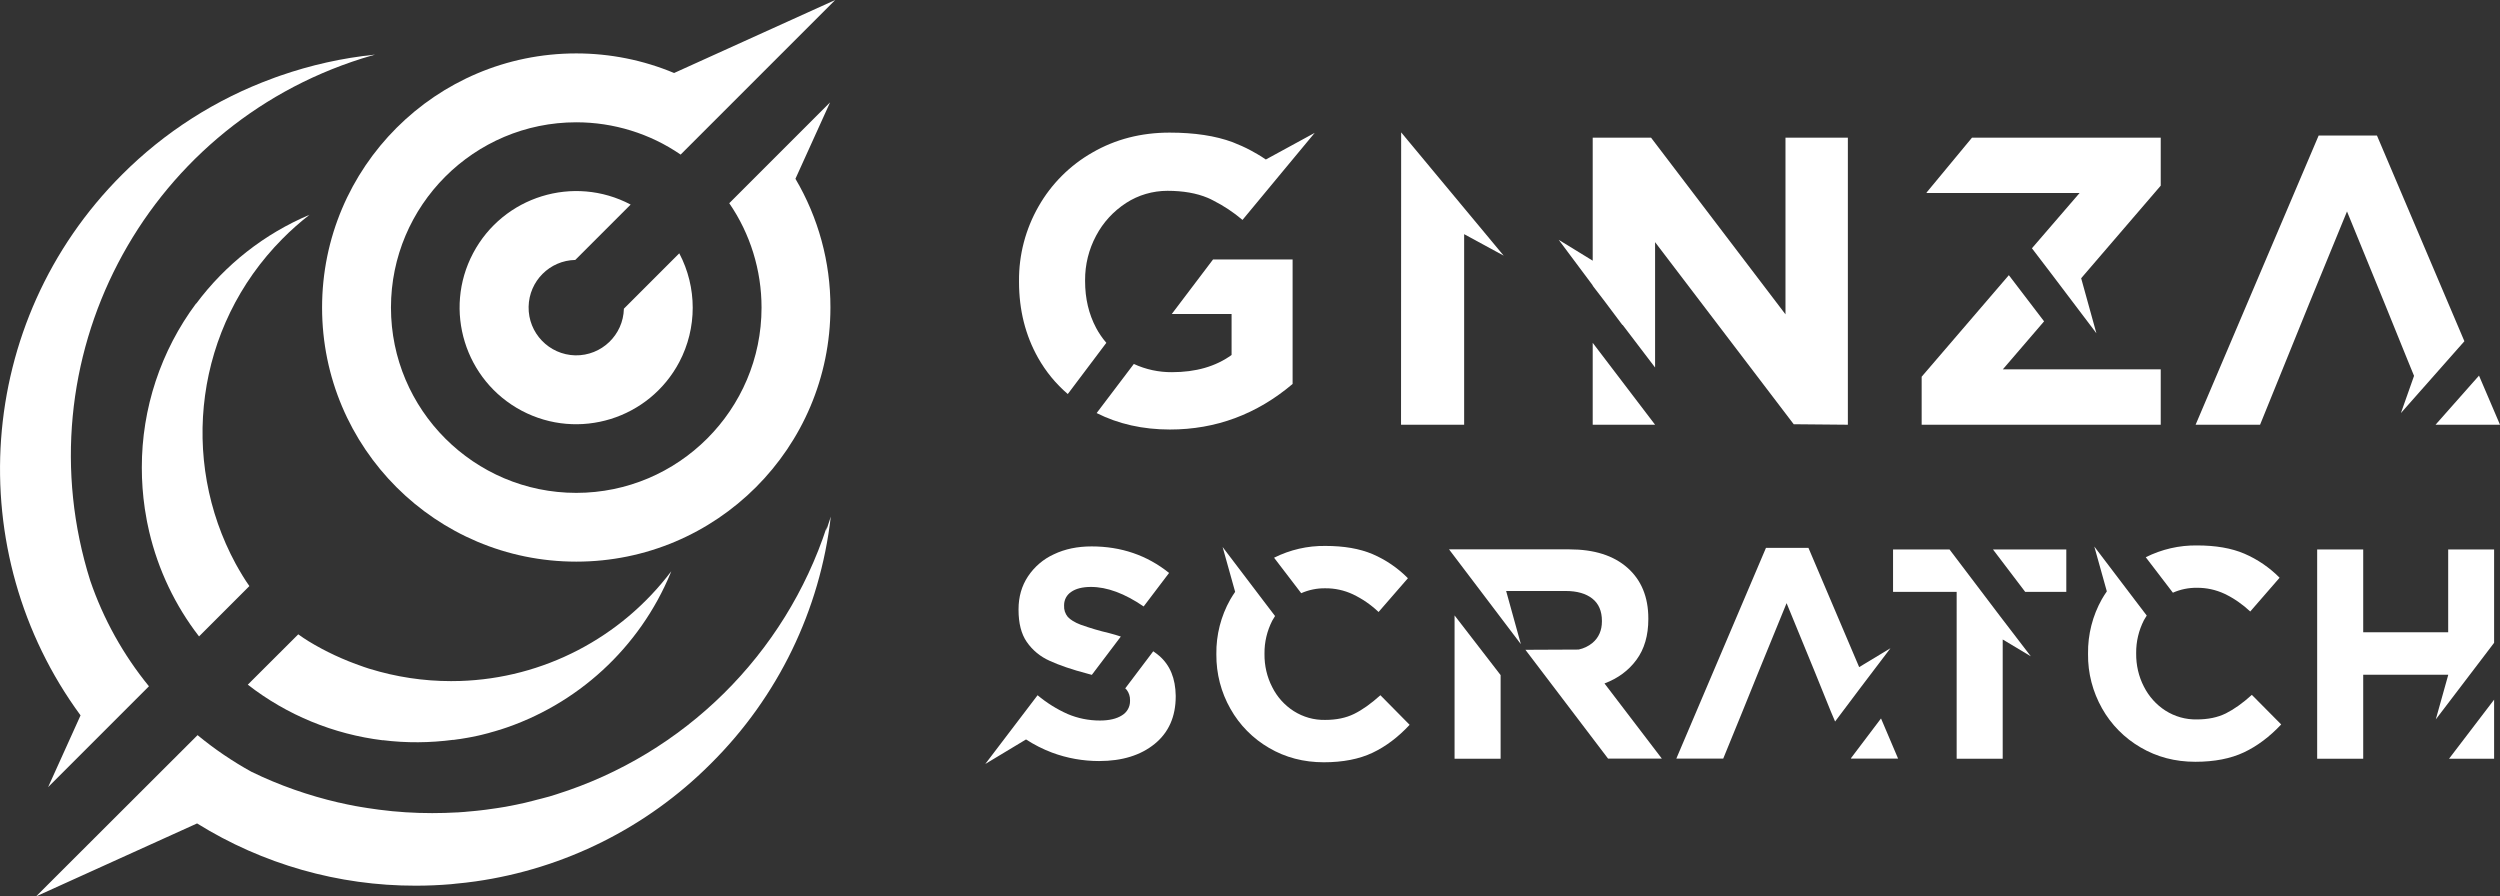 <?xml version="1.0" encoding="utf-8"?>
<!-- Generator: Adobe Illustrator 25.2.0, SVG Export Plug-In . SVG Version: 6.00 Build 0)  -->
<svg version="1.1" id="レイヤー_1" xmlns="http://www.w3.org/2000/svg" xmlns:xlink="http://www.w3.org/1999/xlink" x="0px"
	 y="0px" viewBox="0 0 2036 730" style="enable-background:new 0 0 2036 730;" xml:space="preserve">
<rect x="0" y="0" width="2036" height="730" fill="#333333" stroke="none"/>
<style type="text/css">
	.st0{fill:#FFFFFF;}
</style>
<g id="レイヤー_2_1_">
	<g id="編集モード">
		<path class="st0" d="M469.3,457.4c114.3,0,207-92.7,207-207c0.1-36.9-9.8-73.1-28.5-104.8L676,83.4l-82.1,82.1l0,0l0,0
			c17.2,25,26.3,54.7,26.3,85c0,83.2-67.7,150.9-150.9,150.9s-150.9-67.7-150.9-150.9S386.1,99.6,469.3,99.6c30.3,0,60,9.1,85,26.3
			L680.2,0L549.1,59.4v0.1c-25.3-10.6-52.4-16-79.8-16c-114.3,0-207,92.7-207,207S355,457.4,469.3,457.4z"/>
		<path class="st0" d="M468.5,211.7l45.1-45.1c-46.4-24.5-103.8-6.7-128.3,39.6s-6.7,103.8,39.6,128.3
			c46.4,24.5,103.8,6.7,128.3-39.6c14.6-27.7,14.6-60.9,0-88.6l-45.1,45.1c-0.5,21.4-18.2,38.4-39.6,38c-21.4-0.5-38.4-18.2-38-39.6
			C430.9,228.9,447.7,212.1,468.5,211.7L468.5,211.7z"/>
		<path class="st0" d="M672.8,432.3c0.2-1,0.3-2.1,0.5-3.1c-34,103.8-116,184.9-220.2,217.7l-0.3,0.1c-1.8,0.6-3.7,1.1-5.5,1.7
			l-1.9,0.5l-4.5,1.2l-3.2,0.8c-1.1,0.3-2.3,0.6-3.4,0.9l-5.2,1.3l-1.6,0.4c-4.8,1.1-9.7,2.1-14.6,3l-1,0.2c-2,0.4-4.1,0.7-6.2,1
			l-2,0.3c-1.7,0.3-3.3,0.5-5,0.7l-2.8,0.4l-4.1,0.5l-3.6,0.4l-3.1,0.3l-4.5,0.4l-2,0.2c-1.9,0.1-3.7,0.3-5.6,0.4h-0.3
			c-6.9,0.4-13.8,0.6-20.7,0.6c-14.5,0-29-0.9-43.4-2.8c-3.1-0.4-6.1-0.8-9.1-1.3c-1.9-0.3-3.8-0.6-5.6-0.9l-4.6-0.8
			c-4.5-0.8-8.9-1.8-13.3-2.8l-0.2,0c-24.5-5.7-48.3-14-70.9-25c-15.6-8.6-30.3-18.6-44-29.9l0,0L29.4,730l131.1-59.4l0,0
			c53.4,33.2,115.1,50.8,178,50.7c9.7,0,19.2-0.4,28.7-1.2v0l2.8-0.3l0.8-0.1c5.5-0.5,11-1.1,16.5-1.9
			c72.3-10.3,139.3-43.7,191-95.3l0.3-0.3l0.2-0.2l0.1-0.1l0.3-0.3c54.3-54,88.7-124.8,97.4-200.9c-0.3,0.9-0.6,1.9-0.9,2.8
			C674.8,426.4,673.8,429.4,672.8,432.3z"/>
		<path class="st0" d="M115.5,380.9c0,11.1,0.8,22.1,2.4,33.1v0.1c0.5,3.1,1,6.3,1.6,9.4c0.1,0.7,0.2,1.4,0.4,2.1
			c0.5,2.5,1,4.9,1.6,7.4c7.3,31,21.1,60.1,40.6,85.3l41-41c-1.9-2.7-3.7-5.4-5.4-8.2c-1.1-1.8-2.1-3.6-3.2-5.4c-0.6-1-1.1-2-1.7-3
			c-0.3-0.5-0.6-1-0.9-1.6c-45.9-84.7-33.2-192.7,38.1-264.6c6.9-7,14.3-13.5,22.1-19.6l0,0c-36.7,15.5-68.6,40.5-92.4,72.5l0.1-0.4
			C131,285.6,115.4,332.6,115.5,380.9z"/>
		<path class="st0" d="M374.5,554.6h-0.7c-2.2,0.1-4.3,0.1-6.5,0.1c-22.5,0-44.8-3.4-66.2-10l-0.4-0.1c-1.6-0.5-3.2-1-4.8-1.6
			l-0.5-0.2c-15.5-5.3-30.4-12.2-44.3-20.7c-2.8-1.7-5.5-3.6-8.2-5.5l-41.1,41c31.9,24.8,69.9,40.4,110,45.3v-0.1
			c19.1,2.4,38.4,2.2,57.4-0.3v0.1c1.1-0.2,2.3-0.4,3.4-0.5l2.3-0.3c2-0.3,4-0.7,6-1l2.7-0.5c1.9-0.4,3.8-0.8,5.8-1.2l2.6-0.6
			c2-0.5,4-1,5.9-1.5l2-0.6c2.2-0.6,4.4-1.2,6.5-1.9l0.8-0.2c62.9-20,113.8-66.8,139-127.8l0,0c-0.1,0.1-0.1,0.2-0.2,0.3
			c0.2-0.5,0.5-1,0.7-1.6C505.8,519.5,442.5,552.5,374.5,554.6z"/>
		<path class="st0" d="M39.2,641l82.1-82.1l0,0c-20.9-25.6-37.1-54.7-47.8-86c-56.3-178.6,42.8-369,221.4-425.3
			c3.1-1,6.3-1.9,9.4-2.8c0.3-0.1,0.5-0.2,0.8-0.2l0.1-0.1c-26.3,2.7-52.2,8.5-77.2,17.2l-3.4,1.2l-2.4,0.9
			C176,80.7,134,107.5,99.3,142.3c-120,120-131.2,307.6-33.7,440.3L39.2,641z"/>
		<polygon class="st0" points="1192.4,345.9 1141,345.9 1141.1,107.8 1169.2,141.6 1169.2,141.6 1224.6,208.2 1192.4,190.7 		"/>
		<polygon class="st0" points="1654.8,202.2 1671.2,223.7 1707.3,271.4 1694.9,226.6 1759.7,151.2 1759.7,112.1 1606,112.1 
			1569,156.8 1569,157.2 1693.6,157.2 		"/>
		<polygon class="st0" points="1759.7,300.8 1631.1,300.8 1664.7,261.7 1636,224.1 1565,306.8 1565,345.9 1759.7,345.9 		"/>
		<polygon class="st0" points="1942.4,248 1960.8,293.4 1966,306.1 1955.3,336.4 2007,277.9 2007,277.9 2007,277.9 1935.8,110.4 
			1888.3,110.4 1788.1,345.9 1840.6,345.9 1861.9,293.4 1880.3,248 1911.4,172.2 		"/>
		<polygon class="st0" points="2036,345.9 2018.9,305.9 1983.5,345.9 		"/>
		<path class="st0" d="M1059.7,483.1c6.1-2.7,12.8-4.1,19.5-4c7.8-0.1,15.5,1.6,22.6,4.9c7.7,3.7,14.7,8.5,20.9,14.4l23.9-27.5
			c-8.2-8.3-18-15-28.7-19.6c-10.6-4.5-23.4-6.7-38.5-6.7c-14.5-0.2-28.8,3.1-41.8,9.6L1059.7,483.1z"/>
		<path class="st0" d="M1102.8,581.4c-6.7,3.3-14.5,4.9-23.6,4.9c-9,0.2-17.9-2.3-25.6-7.2c-7.5-4.8-13.5-11.5-17.5-19.5
			c-4.3-8.3-6.4-17.6-6.3-26.9v-0.5c-0.1-9.3,2.1-18.4,6.3-26.7c0.7-1.3,1.5-2.6,2.3-3.8l-9.3-12.2l-33.4-44l10.2,36.5
			c-1.4,2-2.7,4.1-4,6.3c-7.6,13.5-11.5,28.8-11.3,44.3v0.5c-0.1,15.5,3.8,30.7,11.5,44.2c7.4,13.2,18.3,24.2,31.4,31.8
			c13.3,7.8,28.2,11.7,44.6,11.7c15.6,0,28.8-2.6,39.6-7.7c10.8-5.1,20.9-12.7,30.3-22.8l-23.8-24.1
			C1116.5,573.1,1109.5,578.1,1102.8,581.4z"/>
		<polygon class="st0" points="1297.1,345.9 1347.9,345.9 1347.9,345.9 1297.1,279.2 		"/>
		<polygon class="st0" points="1297.1,232.4 1297.1,232.7 1306.7,245.2 1321.3,264.7 1321.4,264.5 1347.9,299.3 1347.9,197.2 
			1460.8,345.5 1504.9,345.9 1504.9,112.1 1454.1,112.1 1454.1,256 1344.6,112.1 1297.1,112.1 1297.1,212.3 1269.4,195.3 		"/>
		<path class="st0" d="M1769.6,482.7c6.1-2.7,12.8-4.1,19.5-4c7.8-0.1,15.5,1.6,22.6,4.9c7.7,3.7,14.7,8.6,20.9,14.4l23.9-27.5
			c-8.2-8.3-18-15-28.7-19.6c-10.5-4.5-23.4-6.7-38.5-6.7c-14.5-0.2-28.8,3.1-41.8,9.6L1769.6,482.7z"/>
		<path class="st0" d="M1812.7,581c-6.7,3.3-14.5,4.9-23.6,4.9c-9,0.2-17.9-2.3-25.6-7.2c-7.5-4.8-13.5-11.6-17.5-19.5
			c-4.3-8.3-6.4-17.6-6.3-26.9v-0.5c-0.1-9.3,2.1-18.4,6.3-26.7c0.7-1.3,1.5-2.6,2.3-3.8l-9.3-12.2l-33.4-44l10.2,36.5
			c-1.4,2-2.7,4.1-4,6.3c-7.6,13.5-11.5,28.8-11.3,44.3v0.5c-0.2,15.5,3.8,30.7,11.4,44.2c7.4,13.2,18.3,24.2,31.4,31.8
			c13.3,7.8,28.1,11.7,44.6,11.7c15.6,0,28.8-2.6,39.6-7.7c10.8-5.1,20.9-12.7,30.3-22.7l-23.9-24.1
			C1826.4,572.7,1819.3,577.7,1812.7,581z"/>
		<path class="st0" d="M954.5,303.1c-10.7,0.1-21.4-2.2-31.1-6.7l-30.3,40c17.7,8.9,37.6,13.4,59.7,13.4c37.4,0,70.7-12.4,99.9-37.1
			V211.3h-64.8l-33.6,44.4h48.7v33.4C990,298.5,973.8,303.1,954.5,303.1z"/>
		<path class="st0" d="M869.6,320.9l31.4-41.7c-3.2-3.7-6-7.8-8.3-12.1c-6-11.3-9-24-9-38.1v-0.7c-0.1-12.7,3-25.2,9-36.4
			c5.7-10.8,14.1-19.9,24.4-26.6c10-6.5,21.8-9.9,33.7-9.9c12.7,0,23.6,1.9,32.7,5.7c1.5,0.6,3.1,1.4,4.6,2.2
			c8.5,4.3,16.5,9.6,23.8,15.8l1.9-2.3l30.5-36.8l0,0l26.4-31.8l-39.8,21.7c-2.3-1.6-4.7-3.1-7.1-4.5c-1.7-1-3.3-1.9-5-2.8
			c-4.8-2.6-9.8-4.8-14.9-6.8c-14-5.2-31.1-7.8-51.4-7.8c-23.2,0-44.1,5.4-62.8,16.2c-18.3,10.4-33.5,25.6-43.9,43.9
			c-10.6,18.5-16.1,39.5-15.9,60.8v0.7c0,22.9,5.2,43.5,15.5,61.8C851.7,302.6,859.9,312.6,869.6,320.9z"/>
		<polygon class="st0" points="1507.4,617.5 1507.6,617.8 1545.8,617.8 1531.9,585.1 		"/>
		<polygon class="st0" points="1539.6,527.9 1514.1,543.3 1472.8,446.2 1438.2,446.2 1365.2,617.8 1403.4,617.8 1419,579.6 
			1432.4,546.5 1455,491.2 1477.7,546.5 1491.1,579.6 1494.5,587.6 1515.7,559.4 		"/>
		<path class="st0" d="M1332.7,537.4c6.5-8.8,9.7-19.9,9.7-33.2v-0.5c0-17.5-5.7-31.3-17-41.3s-27.1-15-47.2-15h-98.1l25.7,33.9l0,0
			l32.8,43.3l-12-43.3h48.5c9.3,0,16.5,2.1,21.7,6.2c5.2,4.1,7.8,10.2,7.8,18.1v0.5c0,7.3-2.6,13.2-7.7,17.5
			c-3.3,2.7-7.1,4.5-11.3,5.4l-43.3,0.2l67.3,88.6h43.8l-46.7-61.2C1317.6,552.5,1326.3,546.1,1332.7,537.4z"/>
		<polygon class="st0" points="1184.6,617.9 1222.1,617.9 1222.1,549.8 1184.6,501.2 		"/>
		<polygon class="st0" points="1649.3,482 1682.8,482 1682.8,447.5 1623.1,447.5 		"/>
		<polygon class="st0" points="1993.8,514.9 1924.6,514.9 1924.6,447.5 1887.1,447.5 1887.1,617.9 1924.6,617.9 1924.6,549.5 
			1993.8,549.5 1993.8,549.8 1983.7,585.9 2024.9,531.8 2031.2,523.5 2031.2,447.5 1993.8,447.5 		"/>
		<polygon class="st0" points="2031.2,617.9 2031.2,569.8 1994.5,617.9 		"/>
		<path class="st0" d="M854.7,538.1c7.8,3.6,18.2,7.2,31.2,10.6l3.3,0.9l23.6-31.2c-3-1-6.1-1.9-9.5-2.8c-7.8-1.8-15.5-4.1-23.1-6.8
			c-5-1.9-8.5-4.1-10.6-6.4c-2.1-2.6-3.2-5.8-3-9.1v-0.5c0-4.3,2.1-8.3,5.7-10.7c3.8-2.7,9.2-4.1,16.2-4.1
			c13.1,0,27.4,5.3,42.9,15.9l20.7-27.3c-18-14.4-39-21.6-63.1-21.6c-11.5,0-21.7,2.1-30.7,6.4c-8.6,3.9-15.9,10.2-21.1,18
			c-5.1,7.7-7.7,16.6-7.7,26.8v0.5c0,10.8,2.2,19.6,6.7,26.1C840.9,529.6,847.3,534.8,854.7,538.1z"/>
		<path class="st0" d="M944.2,534.2c-1.6-1.4-3.3-2.6-5-3.8l-22.8,30.2c0.4,0.4,0.8,0.8,1.2,1.2c1.8,2.4,2.8,5.4,2.7,8.5v0.5
			c0.1,4.8-2.4,9.3-6.6,11.8c-4.4,2.8-10.4,4.2-18,4.2c-9,0-18-1.8-26.2-5.3c-8.8-3.9-17.1-9.1-24.5-15.3l0,0l0,0l-42.6,56l33.2-20
			c6.6,4.3,13.7,7.9,21.1,10.7c12.3,4.6,25.3,6.9,38.4,6.9c18.8,0,33.9-4.7,45.3-14s17.1-22.2,17.1-38.7v-0.5
			C957.3,552.5,952.9,541.8,944.2,534.2z"/>
		<polygon class="st0" points="1629.3,502.4 1587.7,447.5 1541.7,447.5 1541.7,482 1593.5,482 1593.5,498.4 1593.4,498.4 
			1593.5,498.5 1593.5,617.9 1631,617.9 1631,520.8 1653.9,534.5 		"/>
	</g>
</g>
</svg>
